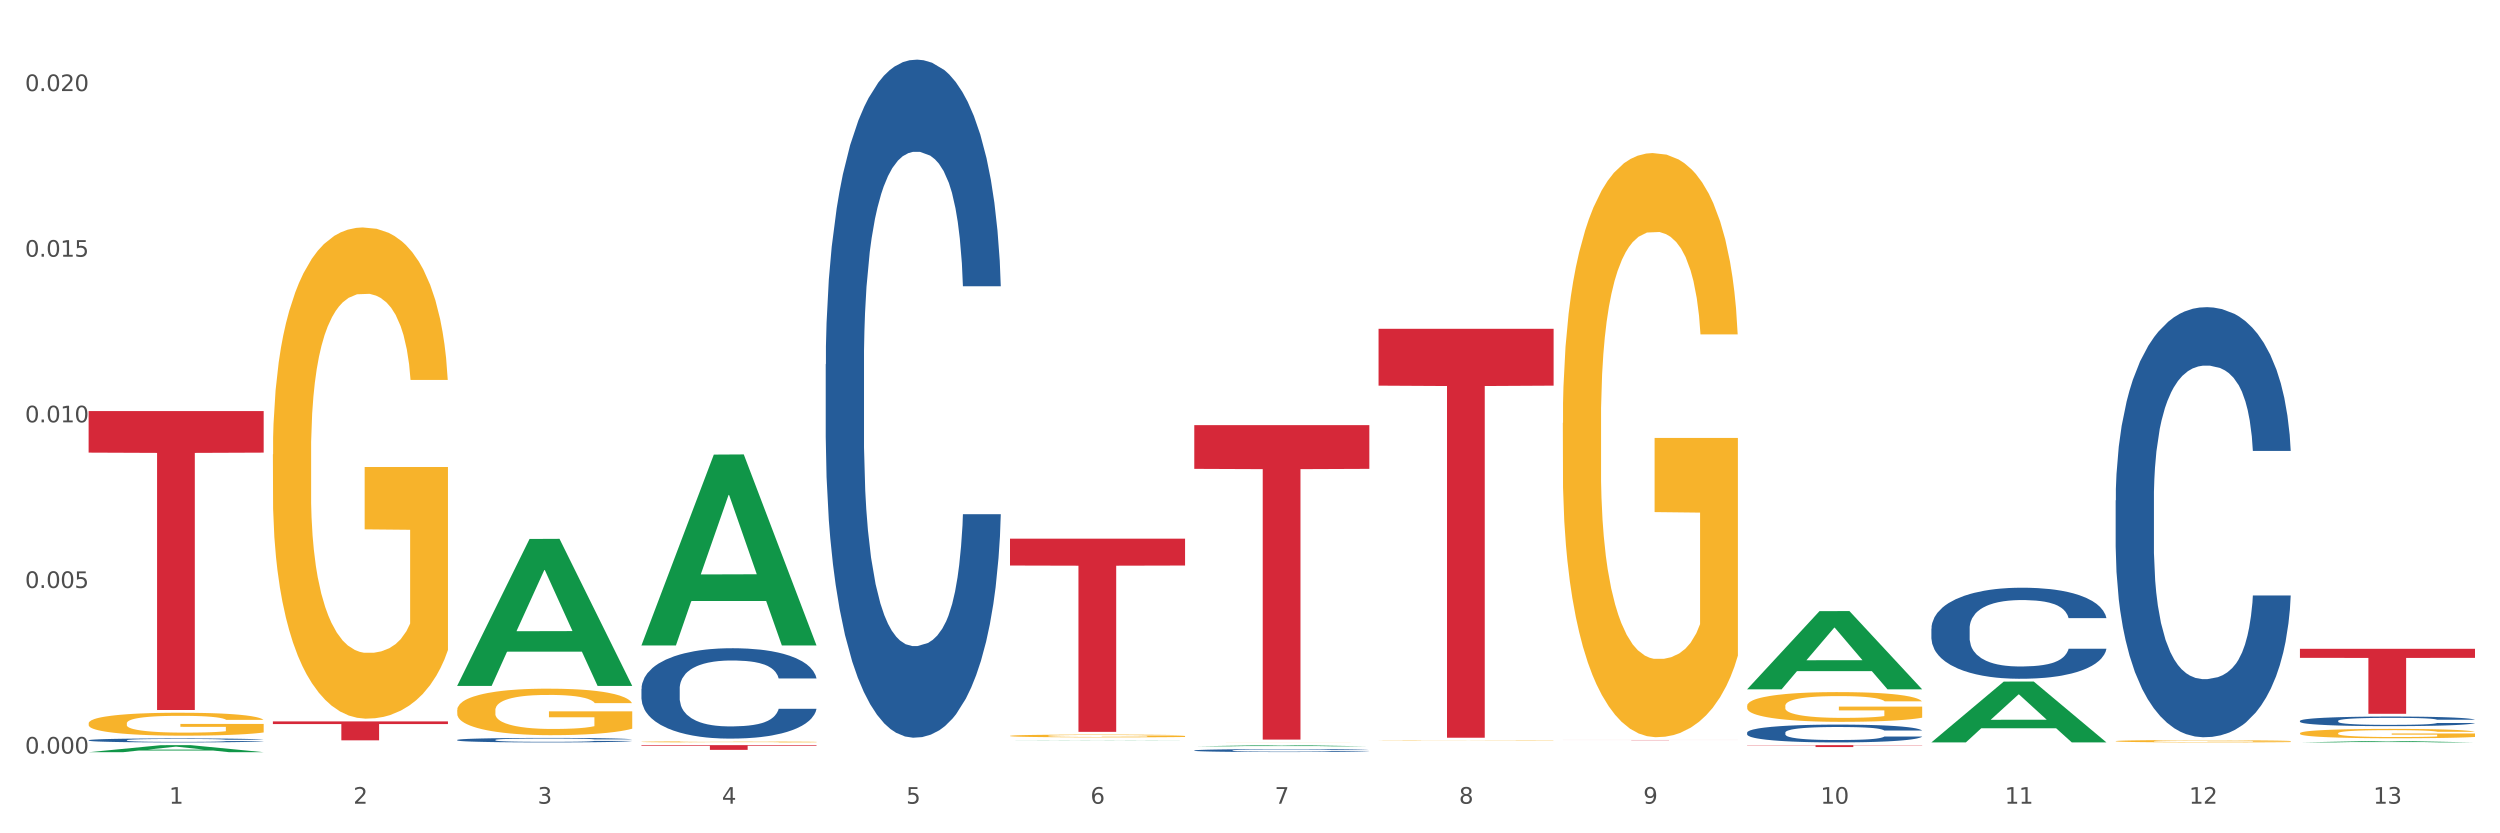 <?xml version="1.0" encoding="utf-8" standalone="no"?>
<!DOCTYPE svg PUBLIC "-//W3C//DTD SVG 1.1//EN"
  "http://www.w3.org/Graphics/SVG/1.1/DTD/svg11.dtd">
<svg xmlns:xlink="http://www.w3.org/1999/xlink" width="1080pt" height="360pt" viewBox="0 0 1080 360" xmlns="http://www.w3.org/2000/svg" version="1.1">
 <rect x="0" y="0" width="1080" height="360" fill="#333333" stroke="none"/>
 <defs>
  <style type="text/css">*{stroke-linejoin: round; stroke-linecap: butt}</style>
 </defs>
 <g id="figure_1">
  <g id="patch_1">
   <path d="M 0 360 
L 1080 360 
L 1080 0 
L 0 0 
z
" style="fill: #ffffff; stroke: #ffffff; stroke-linejoin: miter"/>
  </g>
  <g id="axes_1">
   <g id="matplotlib.axis_1">
    <g id="xtick_1">
     <g id="text_1">
      <!-- 1 -->
      <g style="fill: #4d4d4d" transform="translate(73.043 347.204) scale(0.096 -0.096)">
       <defs>
        <path id="DejaVuSans-31" d="M 794 531 
L 1825 531 
L 1825 4091 
L 703 3866 
L 703 4441 
L 1819 4666 
L 2450 4666 
L 2450 531 
L 3481 531 
L 3481 0 
L 794 0 
L 794 531 
z
" transform="scale(0.016)"/>
       </defs>
       <use xlink:href="#DejaVuSans-31"/>
      </g>
     </g>
    </g>
    <g id="xtick_2">
     <g id="text_2">
      <!-- 2 -->
      <g style="fill: #4d4d4d" transform="translate(152.65 347.204) scale(0.096 -0.096)">
       <defs>
        <path id="DejaVuSans-32" d="M 1228 531 
L 3431 531 
L 3431 0 
L 469 0 
L 469 531 
Q 828 903 1448 1529 
Q 2069 2156 2228 2338 
Q 2531 2678 2651 2914 
Q 2772 3150 2772 3378 
Q 2772 3750 2511 3984 
Q 2250 4219 1831 4219 
Q 1534 4219 1204 4116 
Q 875 4013 500 3803 
L 500 4441 
Q 881 4594 1212 4672 
Q 1544 4750 1819 4750 
Q 2544 4750 2975 4387 
Q 3406 4025 3406 3419 
Q 3406 3131 3298 2873 
Q 3191 2616 2906 2266 
Q 2828 2175 2409 1742 
Q 1991 1309 1228 531 
z
" transform="scale(0.016)"/>
       </defs>
       <use xlink:href="#DejaVuSans-32"/>
      </g>
     </g>
    </g>
    <g id="xtick_3">
     <g id="text_3">
      <!-- 3 -->
      <g style="fill: #4d4d4d" transform="translate(232.258 347.204) scale(0.096 -0.096)">
       <defs>
        <path id="DejaVuSans-33" d="M 2597 2516 
Q 3050 2419 3304 2112 
Q 3559 1806 3559 1356 
Q 3559 666 3084 287 
Q 2609 -91 1734 -91 
Q 1441 -91 1130 -33 
Q 819 25 488 141 
L 488 750 
Q 750 597 1062 519 
Q 1375 441 1716 441 
Q 2309 441 2620 675 
Q 2931 909 2931 1356 
Q 2931 1769 2642 2001 
Q 2353 2234 1838 2234 
L 1294 2234 
L 1294 2753 
L 1863 2753 
Q 2328 2753 2575 2939 
Q 2822 3125 2822 3475 
Q 2822 3834 2567 4026 
Q 2313 4219 1838 4219 
Q 1578 4219 1281 4162 
Q 984 4106 628 3988 
L 628 4550 
Q 988 4650 1302 4700 
Q 1616 4750 1894 4750 
Q 2613 4750 3031 4423 
Q 3450 4097 3450 3541 
Q 3450 3153 3228 2886 
Q 3006 2619 2597 2516 
z
" transform="scale(0.016)"/>
       </defs>
       <use xlink:href="#DejaVuSans-33"/>
      </g>
     </g>
    </g>
    <g id="xtick_4">
     <g id="text_4">
      <!-- 4 -->
      <g style="fill: #4d4d4d" transform="translate(311.865 347.204) scale(0.096 -0.096)">
       <defs>
        <path id="DejaVuSans-34" d="M 2419 4116 
L 825 1625 
L 2419 1625 
L 2419 4116 
z
M 2253 4666 
L 3047 4666 
L 3047 1625 
L 3713 1625 
L 3713 1100 
L 3047 1100 
L 3047 0 
L 2419 0 
L 2419 1100 
L 313 1100 
L 313 1709 
L 2253 4666 
z
" transform="scale(0.016)"/>
       </defs>
       <use xlink:href="#DejaVuSans-34"/>
      </g>
     </g>
    </g>
    <g id="xtick_5">
     <g id="text_5">
      <!-- 5 -->
      <g style="fill: #4d4d4d" transform="translate(391.473 347.204) scale(0.096 -0.096)">
       <defs>
        <path id="DejaVuSans-35" d="M 691 4666 
L 3169 4666 
L 3169 4134 
L 1269 4134 
L 1269 2991 
Q 1406 3038 1543 3061 
Q 1681 3084 1819 3084 
Q 2600 3084 3056 2656 
Q 3513 2228 3513 1497 
Q 3513 744 3044 326 
Q 2575 -91 1722 -91 
Q 1428 -91 1123 -41 
Q 819 9 494 109 
L 494 744 
Q 775 591 1075 516 
Q 1375 441 1709 441 
Q 2250 441 2565 725 
Q 2881 1009 2881 1497 
Q 2881 1984 2565 2268 
Q 2250 2553 1709 2553 
Q 1456 2553 1204 2497 
Q 953 2441 691 2322 
L 691 4666 
z
" transform="scale(0.016)"/>
       </defs>
       <use xlink:href="#DejaVuSans-35"/>
      </g>
     </g>
    </g>
    <g id="xtick_6">
     <g id="text_6">
      <!-- 6 -->
      <g style="fill: #4d4d4d" transform="translate(471.08 347.204) scale(0.096 -0.096)">
       <defs>
        <path id="DejaVuSans-36" d="M 2113 2584 
Q 1688 2584 1439 2293 
Q 1191 2003 1191 1497 
Q 1191 994 1439 701 
Q 1688 409 2113 409 
Q 2538 409 2786 701 
Q 3034 994 3034 1497 
Q 3034 2003 2786 2293 
Q 2538 2584 2113 2584 
z
M 3366 4563 
L 3366 3988 
Q 3128 4100 2886 4159 
Q 2644 4219 2406 4219 
Q 1781 4219 1451 3797 
Q 1122 3375 1075 2522 
Q 1259 2794 1537 2939 
Q 1816 3084 2150 3084 
Q 2853 3084 3261 2657 
Q 3669 2231 3669 1497 
Q 3669 778 3244 343 
Q 2819 -91 2113 -91 
Q 1303 -91 875 529 
Q 447 1150 447 2328 
Q 447 3434 972 4092 
Q 1497 4750 2381 4750 
Q 2619 4750 2861 4703 
Q 3103 4656 3366 4563 
z
" transform="scale(0.016)"/>
       </defs>
       <use xlink:href="#DejaVuSans-36"/>
      </g>
     </g>
    </g>
    <g id="xtick_7">
     <g id="text_7">
      <!-- 7 -->
      <g style="fill: #4d4d4d" transform="translate(550.688 347.204) scale(0.096 -0.096)">
       <defs>
        <path id="DejaVuSans-37" d="M 525 4666 
L 3525 4666 
L 3525 4397 
L 1831 0 
L 1172 0 
L 2766 4134 
L 525 4134 
L 525 4666 
z
" transform="scale(0.016)"/>
       </defs>
       <use xlink:href="#DejaVuSans-37"/>
      </g>
     </g>
    </g>
    <g id="xtick_8">
     <g id="text_8">
      <!-- 8 -->
      <g style="fill: #4d4d4d" transform="translate(630.295 347.204) scale(0.096 -0.096)">
       <defs>
        <path id="DejaVuSans-38" d="M 2034 2216 
Q 1584 2216 1326 1975 
Q 1069 1734 1069 1313 
Q 1069 891 1326 650 
Q 1584 409 2034 409 
Q 2484 409 2743 651 
Q 3003 894 3003 1313 
Q 3003 1734 2745 1975 
Q 2488 2216 2034 2216 
z
M 1403 2484 
Q 997 2584 770 2862 
Q 544 3141 544 3541 
Q 544 4100 942 4425 
Q 1341 4750 2034 4750 
Q 2731 4750 3128 4425 
Q 3525 4100 3525 3541 
Q 3525 3141 3298 2862 
Q 3072 2584 2669 2484 
Q 3125 2378 3379 2068 
Q 3634 1759 3634 1313 
Q 3634 634 3220 271 
Q 2806 -91 2034 -91 
Q 1263 -91 848 271 
Q 434 634 434 1313 
Q 434 1759 690 2068 
Q 947 2378 1403 2484 
z
M 1172 3481 
Q 1172 3119 1398 2916 
Q 1625 2713 2034 2713 
Q 2441 2713 2670 2916 
Q 2900 3119 2900 3481 
Q 2900 3844 2670 4047 
Q 2441 4250 2034 4250 
Q 1625 4250 1398 4047 
Q 1172 3844 1172 3481 
z
" transform="scale(0.016)"/>
       </defs>
       <use xlink:href="#DejaVuSans-38"/>
      </g>
     </g>
    </g>
    <g id="xtick_9">
     <g id="text_9">
      <!-- 9 -->
      <g style="fill: #4d4d4d" transform="translate(709.902 347.204) scale(0.096 -0.096)">
       <defs>
        <path id="DejaVuSans-39" d="M 703 97 
L 703 672 
Q 941 559 1184 500 
Q 1428 441 1663 441 
Q 2288 441 2617 861 
Q 2947 1281 2994 2138 
Q 2813 1869 2534 1725 
Q 2256 1581 1919 1581 
Q 1219 1581 811 2004 
Q 403 2428 403 3163 
Q 403 3881 828 4315 
Q 1253 4750 1959 4750 
Q 2769 4750 3195 4129 
Q 3622 3509 3622 2328 
Q 3622 1225 3098 567 
Q 2575 -91 1691 -91 
Q 1453 -91 1209 -44 
Q 966 3 703 97 
z
M 1959 2075 
Q 2384 2075 2632 2365 
Q 2881 2656 2881 3163 
Q 2881 3666 2632 3958 
Q 2384 4250 1959 4250 
Q 1534 4250 1286 3958 
Q 1038 3666 1038 3163 
Q 1038 2656 1286 2365 
Q 1534 2075 1959 2075 
z
" transform="scale(0.016)"/>
       </defs>
       <use xlink:href="#DejaVuSans-39"/>
      </g>
     </g>
    </g>
    <g id="xtick_10">
     <g id="text_10">
      <!-- 10 -->
      <g style="fill: #4d4d4d" transform="translate(786.456 347.204) scale(0.096 -0.096)">
       <defs>
        <path id="DejaVuSans-30" d="M 2034 4250 
Q 1547 4250 1301 3770 
Q 1056 3291 1056 2328 
Q 1056 1369 1301 889 
Q 1547 409 2034 409 
Q 2525 409 2770 889 
Q 3016 1369 3016 2328 
Q 3016 3291 2770 3770 
Q 2525 4250 2034 4250 
z
M 2034 4750 
Q 2819 4750 3233 4129 
Q 3647 3509 3647 2328 
Q 3647 1150 3233 529 
Q 2819 -91 2034 -91 
Q 1250 -91 836 529 
Q 422 1150 422 2328 
Q 422 3509 836 4129 
Q 1250 4750 2034 4750 
z
" transform="scale(0.016)"/>
       </defs>
       <use xlink:href="#DejaVuSans-31"/>
       <use xlink:href="#DejaVuSans-30" transform="translate(63.623 0)"/>
      </g>
     </g>
    </g>
    <g id="xtick_11">
     <g id="text_11">
      <!-- 11 -->
      <g style="fill: #4d4d4d" transform="translate(866.063 347.204) scale(0.096 -0.096)">
       <use xlink:href="#DejaVuSans-31"/>
       <use xlink:href="#DejaVuSans-31" transform="translate(63.623 0)"/>
      </g>
     </g>
    </g>
    <g id="xtick_12">
     <g id="text_12">
      <!-- 12 -->
      <g style="fill: #4d4d4d" transform="translate(945.671 347.204) scale(0.096 -0.096)">
       <use xlink:href="#DejaVuSans-31"/>
       <use xlink:href="#DejaVuSans-32" transform="translate(63.623 0)"/>
      </g>
     </g>
    </g>
    <g id="xtick_13">
     <g id="text_13">
      <!-- 13 -->
      <g style="fill: #4d4d4d" transform="translate(1025.278 347.204) scale(0.096 -0.096)">
       <use xlink:href="#DejaVuSans-31"/>
       <use xlink:href="#DejaVuSans-33" transform="translate(63.623 0)"/>
      </g>
     </g>
    </g>
    <g id="xtick_14"/>
    <g id="xtick_15"/>
    <g id="xtick_16"/>
    <g id="xtick_17"/>
    <g id="xtick_18"/>
    <g id="xtick_19"/>
    <g id="xtick_20"/>
    <g id="xtick_21"/>
    <g id="xtick_22"/>
    <g id="xtick_23"/>
    <g id="xtick_24"/>
    <g id="xtick_25"/>
   </g>
   <g id="matplotlib.axis_2">
    <g id="ytick_1">
     <g id="text_14">
      <!-- 0.000 -->
      <g style="fill: #4d4d4d" transform="translate(10.8 325.557) scale(0.096 -0.096)">
       <defs>
        <path id="DejaVuSans-2e" d="M 684 794 
L 1344 794 
L 1344 0 
L 684 0 
L 684 794 
z
" transform="scale(0.016)"/>
       </defs>
       <use xlink:href="#DejaVuSans-30"/>
       <use xlink:href="#DejaVuSans-2e" transform="translate(63.623 0)"/>
       <use xlink:href="#DejaVuSans-30" transform="translate(95.41 0)"/>
       <use xlink:href="#DejaVuSans-30" transform="translate(159.033 0)"/>
       <use xlink:href="#DejaVuSans-30" transform="translate(222.656 0)"/>
      </g>
     </g>
    </g>
    <g id="ytick_2">
     <g id="text_15">
      <!-- 0.005 -->
      <g style="fill: #4d4d4d" transform="translate(10.8 254.005) scale(0.096 -0.096)">
       <use xlink:href="#DejaVuSans-30"/>
       <use xlink:href="#DejaVuSans-2e" transform="translate(63.623 0)"/>
       <use xlink:href="#DejaVuSans-30" transform="translate(95.41 0)"/>
       <use xlink:href="#DejaVuSans-30" transform="translate(159.033 0)"/>
       <use xlink:href="#DejaVuSans-35" transform="translate(222.656 0)"/>
      </g>
     </g>
    </g>
    <g id="ytick_3">
     <g id="text_16">
      <!-- 0.010 -->
      <g style="fill: #4d4d4d" transform="translate(10.8 182.453) scale(0.096 -0.096)">
       <use xlink:href="#DejaVuSans-30"/>
       <use xlink:href="#DejaVuSans-2e" transform="translate(63.623 0)"/>
       <use xlink:href="#DejaVuSans-30" transform="translate(95.41 0)"/>
       <use xlink:href="#DejaVuSans-31" transform="translate(159.033 0)"/>
       <use xlink:href="#DejaVuSans-30" transform="translate(222.656 0)"/>
      </g>
     </g>
    </g>
    <g id="ytick_4">
     <g id="text_17">
      <!-- 0.015 -->
      <g style="fill: #4d4d4d" transform="translate(10.8 110.901) scale(0.096 -0.096)">
       <use xlink:href="#DejaVuSans-30"/>
       <use xlink:href="#DejaVuSans-2e" transform="translate(63.623 0)"/>
       <use xlink:href="#DejaVuSans-30" transform="translate(95.41 0)"/>
       <use xlink:href="#DejaVuSans-31" transform="translate(159.033 0)"/>
       <use xlink:href="#DejaVuSans-35" transform="translate(222.656 0)"/>
      </g>
     </g>
    </g>
    <g id="ytick_5">
     <g id="text_18">
      <!-- 0.020 -->
      <g style="fill: #4d4d4d" transform="translate(10.8 39.349) scale(0.096 -0.096)">
       <use xlink:href="#DejaVuSans-30"/>
       <use xlink:href="#DejaVuSans-2e" transform="translate(63.623 0)"/>
       <use xlink:href="#DejaVuSans-30" transform="translate(95.41 0)"/>
       <use xlink:href="#DejaVuSans-32" transform="translate(159.033 0)"/>
       <use xlink:href="#DejaVuSans-30" transform="translate(222.656 0)"/>
      </g>
     </g>
    </g>
    <g id="ytick_6"/>
    <g id="ytick_7"/>
    <g id="ytick_8"/>
    <g id="ytick_9"/>
   </g>
   <g id="PolyCollection_1">
    <path d="M 38.283 324.944 
L 38.361 324.941 
L 69.547 321.913 
L 82.49 321.91 
L 113.91 324.95 
L 98.941 324.95 
L 92.158 324.242 
L 59.958 324.242 
L 59.724 324.253 
L 53.175 324.95 
L 38.283 324.95 
L 38.283 324.944 
L 64.012 323.819 
L 88.103 323.816 
L 76.175 322.558 
L 76.019 322.552 
L 75.863 322.561 
L 63.934 323.816 
L 64.012 323.819 
L 38.283 324.944 
z
" clip-path="url(#p4a98e0a2ff)" style="fill: #109648"/>
    <path d="M 754.75 321.91 
L 830.378 321.91 
L 830.378 322.023 
L 800.628 322.024 
L 800.628 322.725 
L 784.32 322.725 
L 784.32 322.024 
L 754.75 322.023 
L 754.75 321.911 
L 754.75 321.91 
z
" clip-path="url(#p4a98e0a2ff)" style="fill: #d62839"/>
    <path d="M 675.143 319.67 
L 750.77 319.67 
L 750.77 319.685 
L 721.021 319.685 
L 721.021 319.775 
L 704.713 319.775 
L 704.713 319.685 
L 675.143 319.685 
L 675.143 319.67 
L 675.143 319.67 
z
" clip-path="url(#p4a98e0a2ff)" style="fill: #d62839"/>
    <path d="M 595.535 142.053 
L 671.163 142.053 
L 671.163 166.6 
L 641.413 166.766 
L 641.413 318.693 
L 625.105 318.693 
L 625.105 166.766 
L 595.535 166.6 
L 595.535 142.219 
L 595.535 142.053 
z
" clip-path="url(#p4a98e0a2ff)" style="fill: #d62839"/>
    <path d="M 515.928 183.669 
L 591.555 183.669 
L 591.555 202.547 
L 561.806 202.674 
L 561.806 319.515 
L 545.498 319.515 
L 545.498 202.674 
L 515.928 202.547 
L 515.928 183.796 
L 515.928 183.669 
z
" clip-path="url(#p4a98e0a2ff)" style="fill: #d62839"/>
    <path d="M 436.32 232.711 
L 511.948 232.711 
L 511.948 244.307 
L 482.199 244.386 
L 482.199 316.16 
L 465.89 316.16 
L 465.89 244.386 
L 436.32 244.307 
L 436.32 232.789 
L 436.32 232.711 
z
" clip-path="url(#p4a98e0a2ff)" style="fill: #d62839"/>
    <path d="M 277.105 321.91 
L 352.733 321.91 
L 352.733 322.193 
L 322.984 322.195 
L 322.984 323.948 
L 306.675 323.948 
L 306.675 322.195 
L 277.105 322.193 
L 277.105 321.912 
L 277.105 321.91 
z
" clip-path="url(#p4a98e0a2ff)" style="fill: #d62839"/>
    <path d="M 117.89 311.651 
L 193.518 311.651 
L 193.518 312.787 
L 163.769 312.794 
L 163.769 319.826 
L 147.46 319.826 
L 147.46 312.794 
L 117.89 312.787 
L 117.89 311.658 
L 117.89 311.651 
z
" clip-path="url(#p4a98e0a2ff)" style="fill: #d62839"/>
    <path d="M 38.283 177.589 
L 113.91 177.589 
L 113.91 195.533 
L 84.161 195.655 
L 84.161 306.719 
L 67.853 306.719 
L 67.853 195.655 
L 38.283 195.533 
L 38.283 177.71 
L 38.283 177.589 
z
" clip-path="url(#p4a98e0a2ff)" style="fill: #d62839"/>
    <path d="M 993.573 311.413 
L 993.662 311.409 
L 993.662 311.303 
L 993.93 311.159 
L 994.914 310.893 
L 996.165 310.692 
L 998.311 310.457 
L 999.473 310.359 
L 1000.993 310.249 
L 1004.121 310.071 
L 1007.697 309.919 
L 1010.2 309.836 
L 1012.077 309.782 
L 1016.279 309.688 
L 1018.693 309.646 
L 1021.196 309.612 
L 1023.341 309.589 
L 1026.917 309.563 
L 1029.777 309.551 
L 1033.085 309.547 
L 1035.856 309.551 
L 1039.521 309.566 
L 1044.885 309.612 
L 1046.941 309.638 
L 1049.712 309.684 
L 1052.573 309.745 
L 1054.897 309.805 
L 1057.579 309.892 
L 1060.35 310.006 
L 1063.032 310.15 
L 1064.909 310.283 
L 1066.429 310.423 
L 1067.77 310.594 
L 1068.753 310.78 
L 1069.2 310.935 
L 1052.841 310.935 
L 1052.394 310.795 
L 1051.5 310.643 
L 1050.606 310.541 
L 1049.623 310.457 
L 1048.103 310.363 
L 1046.762 310.302 
L 1044.527 310.23 
L 1042.471 310.184 
L 1040.773 310.158 
L 1038.717 310.135 
L 1034.336 310.112 
L 1031.208 310.112 
L 1029.241 310.12 
L 1026.827 310.139 
L 1024.771 310.165 
L 1022.358 310.211 
L 1020.48 310.26 
L 1018.603 310.325 
L 1017.53 310.37 
L 1015.921 310.454 
L 1014.849 310.522 
L 1013.418 310.639 
L 1012.614 310.723 
L 1011.183 310.939 
L 1010.558 311.098 
L 1010.29 311.208 
L 1010.111 311.329 
L 1010.111 311.921 
L 1010.647 312.186 
L 1011.094 312.3 
L 1011.809 312.429 
L 1013.15 312.596 
L 1015.117 312.759 
L 1017.173 312.876 
L 1018.871 312.948 
L 1020.48 313.001 
L 1022.089 313.043 
L 1024.056 313.081 
L 1025.665 313.104 
L 1028.079 313.127 
L 1030.939 313.138 
L 1033.174 313.138 
L 1037.733 313.119 
L 1039.789 313.1 
L 1041.756 313.074 
L 1043.902 313.032 
L 1045.6 312.986 
L 1046.583 312.952 
L 1048.192 312.88 
L 1049.444 312.804 
L 1050.517 312.717 
L 1051.232 312.641 
L 1052.036 312.528 
L 1052.662 312.399 
L 1052.841 312.33 
L 1069.2 312.33 
L 1068.842 312.467 
L 1068.217 312.6 
L 1066.965 312.778 
L 1065.982 312.88 
L 1064.462 313.005 
L 1062.853 313.111 
L 1060.618 313.229 
L 1058.562 313.316 
L 1056.417 313.392 
L 1054.092 313.46 
L 1049.891 313.555 
L 1048.371 313.582 
L 1045.153 313.627 
L 1042.65 313.654 
L 1038.985 313.68 
L 1035.23 313.695 
L 1031.297 313.699 
L 1027.811 313.692 
L 1023.967 313.669 
L 1021.553 313.646 
L 1018.871 313.612 
L 1015.743 313.559 
L 1012.793 313.494 
L 1010.021 313.419 
L 1007.429 313.331 
L 1005.015 313.233 
L 1001.887 313.07 
L 999.562 312.91 
L 997.864 312.763 
L 996.702 312.637 
L 995.54 312.478 
L 994.914 312.368 
L 993.93 312.103 
L 993.573 311.856 
L 993.573 311.413 
z
" clip-path="url(#p4a98e0a2ff)" style="fill: #255c99"/>
    <path d="M 913.965 216.177 
L 914.055 216.007 
L 914.055 211.256 
L 914.323 204.807 
L 915.306 192.929 
L 916.558 183.936 
L 918.703 173.415 
L 919.865 169.003 
L 921.385 164.082 
L 924.514 156.107 
L 928.09 149.32 
L 930.593 145.586 
L 932.47 143.211 
L 936.671 138.969 
L 939.085 137.102 
L 941.588 135.575 
L 943.734 134.557 
L 947.309 133.369 
L 950.17 132.86 
L 953.477 132.69 
L 956.249 132.86 
L 959.914 133.539 
L 965.277 135.575 
L 967.333 136.763 
L 970.105 138.799 
L 972.965 141.514 
L 975.29 144.229 
L 977.971 148.132 
L 980.743 153.222 
L 983.424 159.67 
L 985.302 165.61 
L 986.821 171.888 
L 988.162 179.524 
L 989.146 187.839 
L 989.593 194.796 
L 973.233 194.796 
L 972.786 188.517 
L 971.893 181.73 
L 970.999 177.148 
L 970.015 173.415 
L 968.496 169.173 
L 967.155 166.458 
L 964.92 163.234 
L 962.864 161.198 
L 961.165 160.01 
L 959.109 158.992 
L 954.729 157.974 
L 951.6 157.974 
L 949.634 158.313 
L 947.22 159.161 
L 945.164 160.349 
L 942.75 162.385 
L 940.873 164.591 
L 938.996 167.476 
L 937.923 169.512 
L 936.314 173.246 
L 935.241 176.3 
L 933.811 181.56 
L 933.006 185.293 
L 931.576 194.966 
L 930.95 202.092 
L 930.682 207.013 
L 930.503 212.443 
L 930.503 238.915 
L 931.04 250.793 
L 931.487 255.883 
L 932.202 261.653 
L 933.543 269.119 
L 935.509 276.416 
L 937.565 281.676 
L 939.264 284.9 
L 940.873 287.276 
L 942.482 289.142 
L 944.449 290.839 
L 946.058 291.857 
L 948.471 292.875 
L 951.332 293.384 
L 953.567 293.384 
L 958.126 292.536 
L 960.182 291.688 
L 962.149 290.5 
L 964.294 288.633 
L 965.993 286.597 
L 966.976 285.07 
L 968.585 281.846 
L 969.836 278.452 
L 970.909 274.549 
L 971.624 271.155 
L 972.429 266.065 
L 973.055 260.295 
L 973.233 257.241 
L 989.593 257.241 
L 989.235 263.35 
L 988.609 269.289 
L 987.358 277.264 
L 986.374 281.846 
L 984.855 287.445 
L 983.246 292.197 
L 981.011 297.457 
L 978.955 301.36 
L 976.809 304.753 
L 974.485 307.808 
L 970.283 312.05 
L 968.764 313.238 
L 965.546 315.274 
L 963.043 316.462 
L 959.377 317.65 
L 955.623 318.329 
L 951.69 318.498 
L 948.203 318.159 
L 944.359 317.141 
L 941.946 316.123 
L 939.264 314.595 
L 936.135 312.22 
L 933.185 309.335 
L 930.414 305.941 
L 927.821 302.038 
L 925.408 297.627 
L 922.279 290.33 
L 919.955 283.203 
L 918.256 276.585 
L 917.094 270.986 
L 915.932 263.859 
L 915.306 258.938 
L 914.323 247.06 
L 913.965 236.03 
L 913.965 216.177 
z
" clip-path="url(#p4a98e0a2ff)" style="fill: #255c99"/>
    <path d="M 834.358 271.566 
L 834.447 271.53 
L 834.447 270.524 
L 834.715 269.159 
L 835.699 266.644 
L 836.95 264.739 
L 839.096 262.512 
L 840.258 261.577 
L 841.778 260.535 
L 844.906 258.847 
L 848.482 257.409 
L 850.985 256.619 
L 852.862 256.116 
L 857.064 255.218 
L 859.478 254.823 
L 861.981 254.499 
L 864.126 254.284 
L 867.702 254.032 
L 870.562 253.924 
L 873.87 253.888 
L 876.641 253.924 
L 880.306 254.068 
L 885.67 254.499 
L 887.726 254.751 
L 890.497 255.182 
L 893.358 255.757 
L 895.682 256.332 
L 898.364 257.158 
L 901.135 258.236 
L 903.817 259.601 
L 905.694 260.859 
L 907.214 262.188 
L 908.555 263.805 
L 909.538 265.566 
L 909.985 267.039 
L 893.626 267.039 
L 893.179 265.709 
L 892.285 264.272 
L 891.391 263.302 
L 890.408 262.512 
L 888.888 261.613 
L 887.547 261.038 
L 885.312 260.356 
L 883.256 259.925 
L 881.558 259.673 
L 879.502 259.457 
L 875.121 259.242 
L 871.993 259.242 
L 870.026 259.314 
L 867.612 259.493 
L 865.556 259.745 
L 863.143 260.176 
L 861.265 260.643 
L 859.388 261.254 
L 858.315 261.685 
L 856.706 262.476 
L 855.634 263.122 
L 854.203 264.236 
L 853.399 265.027 
L 851.968 267.075 
L 851.343 268.584 
L 851.075 269.626 
L 850.896 270.775 
L 850.896 276.381 
L 851.432 278.896 
L 851.879 279.974 
L 852.594 281.195 
L 853.935 282.776 
L 855.902 284.321 
L 857.958 285.435 
L 859.656 286.118 
L 861.265 286.621 
L 862.875 287.016 
L 864.841 287.375 
L 866.45 287.591 
L 868.864 287.806 
L 871.724 287.914 
L 873.959 287.914 
L 878.518 287.735 
L 880.574 287.555 
L 882.541 287.303 
L 884.687 286.908 
L 886.385 286.477 
L 887.368 286.154 
L 888.977 285.471 
L 890.229 284.752 
L 891.302 283.926 
L 892.017 283.207 
L 892.821 282.129 
L 893.447 280.908 
L 893.626 280.261 
L 909.985 280.261 
L 909.627 281.555 
L 909.002 282.812 
L 907.75 284.501 
L 906.767 285.471 
L 905.247 286.657 
L 903.638 287.663 
L 901.403 288.777 
L 899.347 289.603 
L 897.202 290.322 
L 894.877 290.968 
L 890.676 291.867 
L 889.156 292.118 
L 885.938 292.549 
L 883.435 292.801 
L 879.77 293.052 
L 876.015 293.196 
L 872.082 293.232 
L 868.596 293.16 
L 864.752 292.944 
L 862.338 292.729 
L 859.656 292.405 
L 856.528 291.902 
L 853.578 291.292 
L 850.806 290.573 
L 848.214 289.747 
L 845.8 288.812 
L 842.672 287.267 
L 840.347 285.758 
L 838.649 284.357 
L 837.487 283.171 
L 836.325 281.662 
L 835.699 280.62 
L 834.715 278.105 
L 834.358 275.77 
L 834.358 271.566 
z
" clip-path="url(#p4a98e0a2ff)" style="fill: #255c99"/>
    <path d="M 754.75 316.484 
L 754.84 316.477 
L 754.84 316.28 
L 755.108 316.012 
L 756.091 315.52 
L 757.343 315.147 
L 759.488 314.711 
L 760.65 314.528 
L 762.17 314.324 
L 765.299 313.993 
L 768.875 313.712 
L 771.378 313.557 
L 773.255 313.459 
L 777.456 313.283 
L 779.87 313.206 
L 782.373 313.142 
L 784.519 313.1 
L 788.094 313.051 
L 790.955 313.03 
L 794.262 313.023 
L 797.034 313.03 
L 800.699 313.058 
L 806.062 313.142 
L 808.118 313.192 
L 810.89 313.276 
L 813.75 313.389 
L 816.075 313.501 
L 818.756 313.663 
L 821.528 313.874 
L 824.209 314.141 
L 826.087 314.387 
L 827.606 314.648 
L 828.947 314.964 
L 829.931 315.309 
L 830.378 315.597 
L 814.018 315.597 
L 813.572 315.337 
L 812.678 315.056 
L 811.784 314.866 
L 810.8 314.711 
L 809.281 314.535 
L 807.94 314.423 
L 805.705 314.289 
L 803.649 314.205 
L 801.95 314.155 
L 799.894 314.113 
L 795.514 314.071 
L 792.385 314.071 
L 790.419 314.085 
L 788.005 314.12 
L 785.949 314.169 
L 783.535 314.254 
L 781.658 314.345 
L 779.781 314.465 
L 778.708 314.549 
L 777.099 314.704 
L 776.026 314.831 
L 774.596 315.049 
L 773.791 315.203 
L 772.361 315.604 
L 771.735 315.9 
L 771.467 316.104 
L 771.288 316.329 
L 771.288 317.426 
L 771.825 317.919 
L 772.272 318.13 
L 772.987 318.369 
L 774.328 318.678 
L 776.294 318.981 
L 778.35 319.199 
L 780.049 319.332 
L 781.658 319.431 
L 783.267 319.508 
L 785.234 319.579 
L 786.843 319.621 
L 789.256 319.663 
L 792.117 319.684 
L 794.352 319.684 
L 798.911 319.649 
L 800.967 319.614 
L 802.934 319.565 
L 805.079 319.487 
L 806.778 319.403 
L 807.761 319.339 
L 809.37 319.206 
L 810.622 319.065 
L 811.694 318.903 
L 812.409 318.763 
L 813.214 318.552 
L 813.84 318.312 
L 814.018 318.186 
L 830.378 318.186 
L 830.02 318.439 
L 829.394 318.685 
L 828.143 319.016 
L 827.159 319.206 
L 825.64 319.438 
L 824.031 319.635 
L 821.796 319.853 
L 819.74 320.015 
L 817.594 320.155 
L 815.27 320.282 
L 811.068 320.458 
L 809.549 320.507 
L 806.331 320.592 
L 803.828 320.641 
L 800.162 320.69 
L 796.408 320.718 
L 792.475 320.725 
L 788.988 320.711 
L 785.144 320.669 
L 782.731 320.627 
L 780.049 320.563 
L 776.92 320.465 
L 773.97 320.345 
L 771.199 320.205 
L 768.606 320.043 
L 766.193 319.86 
L 763.064 319.558 
L 760.74 319.262 
L 759.041 318.988 
L 757.879 318.756 
L 756.717 318.46 
L 756.091 318.256 
L 755.108 317.764 
L 754.75 317.307 
L 754.75 316.484 
z
" clip-path="url(#p4a98e0a2ff)" style="fill: #255c99"/>
    <path d="M 993.573 280.295 
L 1069.2 280.295 
L 1069.2 284.196 
L 1039.451 284.222 
L 1039.451 308.363 
L 1023.143 308.363 
L 1023.143 284.222 
L 993.573 284.196 
L 993.573 280.322 
L 993.573 280.295 
z
" clip-path="url(#p4a98e0a2ff)" style="fill: #d62839"/>
    <path d="M 515.928 324.185 
L 516.017 324.184 
L 516.017 324.151 
L 516.286 324.107 
L 517.269 324.026 
L 518.52 323.964 
L 520.666 323.892 
L 521.828 323.862 
L 523.348 323.828 
L 526.476 323.774 
L 530.052 323.727 
L 532.555 323.702 
L 534.432 323.685 
L 538.634 323.656 
L 541.048 323.643 
L 543.551 323.633 
L 545.696 323.626 
L 549.272 323.618 
L 552.132 323.614 
L 555.44 323.613 
L 558.211 323.614 
L 561.876 323.619 
L 567.24 323.633 
L 569.296 323.641 
L 572.067 323.655 
L 574.928 323.674 
L 577.252 323.692 
L 579.934 323.719 
L 582.705 323.754 
L 585.387 323.798 
L 587.264 323.839 
L 588.784 323.882 
L 590.125 323.934 
L 591.108 323.991 
L 591.555 324.038 
L 575.196 324.038 
L 574.749 323.995 
L 573.855 323.949 
L 572.961 323.918 
L 571.978 323.892 
L 570.458 323.863 
L 569.117 323.844 
L 566.882 323.822 
L 564.826 323.808 
L 563.128 323.8 
L 561.072 323.793 
L 556.691 323.786 
L 553.563 323.786 
L 551.596 323.789 
L 549.182 323.794 
L 547.126 323.803 
L 544.713 323.817 
L 542.835 323.832 
L 540.958 323.851 
L 539.885 323.865 
L 538.276 323.891 
L 537.204 323.912 
L 535.773 323.948 
L 534.969 323.973 
L 533.539 324.039 
L 532.913 324.088 
L 532.645 324.122 
L 532.466 324.159 
L 532.466 324.34 
L 533.002 324.422 
L 533.449 324.456 
L 534.164 324.496 
L 535.505 324.547 
L 537.472 324.597 
L 539.528 324.633 
L 541.226 324.655 
L 542.835 324.671 
L 544.445 324.684 
L 546.411 324.696 
L 548.02 324.703 
L 550.434 324.71 
L 553.295 324.713 
L 555.529 324.713 
L 560.088 324.707 
L 562.145 324.701 
L 564.111 324.693 
L 566.257 324.681 
L 567.955 324.667 
L 568.938 324.656 
L 570.548 324.634 
L 571.799 324.611 
L 572.872 324.584 
L 573.587 324.561 
L 574.391 324.526 
L 575.017 324.487 
L 575.196 324.466 
L 591.555 324.466 
L 591.197 324.508 
L 590.572 324.548 
L 589.32 324.603 
L 588.337 324.634 
L 586.817 324.672 
L 585.208 324.705 
L 582.973 324.741 
L 580.917 324.768 
L 578.772 324.791 
L 576.448 324.812 
L 572.246 324.841 
L 570.726 324.849 
L 567.508 324.863 
L 565.005 324.871 
L 561.34 324.879 
L 557.585 324.884 
L 553.652 324.885 
L 550.166 324.883 
L 546.322 324.876 
L 543.908 324.869 
L 541.226 324.858 
L 538.098 324.842 
L 535.148 324.822 
L 532.376 324.799 
L 529.784 324.772 
L 527.37 324.742 
L 524.242 324.692 
L 521.917 324.643 
L 520.219 324.598 
L 519.057 324.56 
L 517.895 324.511 
L 517.269 324.477 
L 516.286 324.396 
L 515.928 324.321 
L 515.928 324.185 
z
" clip-path="url(#p4a98e0a2ff)" style="fill: #255c99"/>
    <path d="M 277.105 297.578 
L 277.195 297.542 
L 277.195 296.543 
L 277.463 295.188 
L 278.446 292.692 
L 279.698 290.802 
L 281.843 288.591 
L 283.005 287.663 
L 284.525 286.629 
L 287.654 284.953 
L 291.23 283.526 
L 293.733 282.742 
L 295.61 282.243 
L 299.811 281.351 
L 302.225 280.959 
L 304.728 280.638 
L 306.874 280.424 
L 310.449 280.174 
L 313.31 280.067 
L 316.618 280.032 
L 319.389 280.067 
L 323.054 280.21 
L 328.417 280.638 
L 330.474 280.887 
L 333.245 281.315 
L 336.105 281.886 
L 338.43 282.457 
L 341.111 283.277 
L 343.883 284.347 
L 346.564 285.702 
L 348.442 286.95 
L 349.961 288.27 
L 351.302 289.874 
L 352.286 291.622 
L 352.733 293.084 
L 336.374 293.084 
L 335.927 291.765 
L 335.033 290.338 
L 334.139 289.375 
L 333.155 288.591 
L 331.636 287.699 
L 330.295 287.128 
L 328.06 286.451 
L 326.004 286.023 
L 324.305 285.773 
L 322.249 285.559 
L 317.869 285.345 
L 314.74 285.345 
L 312.774 285.417 
L 310.36 285.595 
L 308.304 285.845 
L 305.89 286.272 
L 304.013 286.736 
L 302.136 287.342 
L 301.063 287.77 
L 299.454 288.555 
L 298.381 289.197 
L 296.951 290.302 
L 296.146 291.087 
L 294.716 293.12 
L 294.09 294.618 
L 293.822 295.652 
L 293.643 296.793 
L 293.643 302.356 
L 294.18 304.853 
L 294.627 305.923 
L 295.342 307.135 
L 296.683 308.704 
L 298.649 310.238 
L 300.705 311.343 
L 302.404 312.021 
L 304.013 312.52 
L 305.622 312.913 
L 307.589 313.269 
L 309.198 313.483 
L 311.611 313.697 
L 314.472 313.804 
L 316.707 313.804 
L 321.266 313.626 
L 323.322 313.447 
L 325.289 313.198 
L 327.434 312.806 
L 329.133 312.378 
L 330.116 312.057 
L 331.725 311.379 
L 332.977 310.666 
L 334.049 309.846 
L 334.764 309.132 
L 335.569 308.062 
L 336.195 306.85 
L 336.374 306.208 
L 352.733 306.208 
L 352.375 307.492 
L 351.749 308.74 
L 350.498 310.416 
L 349.514 311.379 
L 347.995 312.556 
L 346.386 313.554 
L 344.151 314.66 
L 342.095 315.48 
L 339.949 316.194 
L 337.625 316.835 
L 333.424 317.727 
L 331.904 317.977 
L 328.686 318.405 
L 326.183 318.654 
L 322.517 318.904 
L 318.763 319.047 
L 314.83 319.082 
L 311.343 319.011 
L 307.499 318.797 
L 305.086 318.583 
L 302.404 318.262 
L 299.275 317.763 
L 296.325 317.156 
L 293.554 316.443 
L 290.962 315.623 
L 288.548 314.696 
L 285.419 313.162 
L 283.095 311.664 
L 281.396 310.274 
L 280.234 309.097 
L 279.072 307.599 
L 278.446 306.565 
L 277.463 304.068 
L 277.105 301.75 
L 277.105 297.578 
z
" clip-path="url(#p4a98e0a2ff)" style="fill: #255c99"/>
    <path d="M 197.498 319.655 
L 197.587 319.653 
L 197.587 319.603 
L 197.856 319.536 
L 198.839 319.412 
L 200.09 319.317 
L 202.236 319.207 
L 203.398 319.161 
L 204.918 319.11 
L 208.046 319.026 
L 211.622 318.955 
L 214.125 318.916 
L 216.002 318.891 
L 220.204 318.847 
L 222.618 318.827 
L 225.121 318.811 
L 227.266 318.801 
L 230.842 318.788 
L 233.702 318.783 
L 237.01 318.781 
L 239.781 318.783 
L 243.446 318.79 
L 248.81 318.811 
L 250.866 318.824 
L 253.637 318.845 
L 256.498 318.874 
L 258.822 318.902 
L 261.504 318.943 
L 264.275 318.996 
L 266.957 319.064 
L 268.834 319.126 
L 270.354 319.191 
L 271.695 319.271 
L 272.678 319.358 
L 273.125 319.431 
L 256.766 319.431 
L 256.319 319.365 
L 255.425 319.294 
L 254.531 319.246 
L 253.548 319.207 
L 252.028 319.163 
L 250.687 319.135 
L 248.452 319.101 
L 246.396 319.08 
L 244.698 319.067 
L 242.642 319.056 
L 238.262 319.046 
L 235.133 319.046 
L 233.166 319.049 
L 230.752 319.058 
L 228.696 319.071 
L 226.283 319.092 
L 224.406 319.115 
L 222.528 319.145 
L 221.456 319.167 
L 219.846 319.206 
L 218.774 319.238 
L 217.343 319.293 
L 216.539 319.332 
L 215.109 319.433 
L 214.483 319.507 
L 214.215 319.559 
L 214.036 319.616 
L 214.036 319.893 
L 214.572 320.017 
L 215.019 320.07 
L 215.734 320.131 
L 217.075 320.209 
L 219.042 320.285 
L 221.098 320.34 
L 222.796 320.374 
L 224.406 320.399 
L 226.015 320.418 
L 227.981 320.436 
L 229.59 320.446 
L 232.004 320.457 
L 234.865 320.462 
L 237.099 320.462 
L 241.658 320.454 
L 243.715 320.445 
L 245.681 320.432 
L 247.827 320.413 
L 249.525 320.391 
L 250.508 320.375 
L 252.118 320.342 
L 253.369 320.306 
L 254.442 320.265 
L 255.157 320.23 
L 255.961 320.177 
L 256.587 320.116 
L 256.766 320.084 
L 273.125 320.084 
L 272.768 320.148 
L 272.142 320.21 
L 270.89 320.294 
L 269.907 320.342 
L 268.387 320.4 
L 266.778 320.45 
L 264.543 320.505 
L 262.487 320.546 
L 260.342 320.581 
L 258.018 320.613 
L 253.816 320.658 
L 252.296 320.67 
L 249.078 320.691 
L 246.575 320.704 
L 242.91 320.716 
L 239.155 320.723 
L 235.222 320.725 
L 231.736 320.722 
L 227.892 320.711 
L 225.478 320.7 
L 222.796 320.684 
L 219.668 320.66 
L 216.718 320.629 
L 213.946 320.594 
L 211.354 320.553 
L 208.94 320.507 
L 205.812 320.431 
L 203.487 320.356 
L 201.789 320.287 
L 200.627 320.228 
L 199.465 320.154 
L 198.839 320.102 
L 197.856 319.978 
L 197.498 319.862 
L 197.498 319.655 
z
" clip-path="url(#p4a98e0a2ff)" style="fill: #255c99"/>
    <path d="M 38.283 319.772 
L 38.372 319.771 
L 38.372 319.726 
L 38.641 319.666 
L 39.624 319.556 
L 40.875 319.472 
L 43.021 319.374 
L 44.183 319.333 
L 45.703 319.287 
L 48.831 319.213 
L 52.407 319.15 
L 54.91 319.115 
L 56.788 319.093 
L 60.989 319.053 
L 63.403 319.036 
L 65.906 319.021 
L 68.051 319.012 
L 71.627 319.001 
L 74.487 318.996 
L 77.795 318.995 
L 80.566 318.996 
L 84.231 319.003 
L 89.595 319.021 
L 91.651 319.033 
L 94.422 319.052 
L 97.283 319.077 
L 99.607 319.102 
L 102.289 319.138 
L 105.06 319.186 
L 107.742 319.246 
L 109.619 319.301 
L 111.139 319.36 
L 112.48 319.431 
L 113.463 319.508 
L 113.91 319.573 
L 97.551 319.573 
L 97.104 319.515 
L 96.21 319.451 
L 95.316 319.409 
L 94.333 319.374 
L 92.813 319.334 
L 91.472 319.309 
L 89.237 319.279 
L 87.181 319.26 
L 85.483 319.249 
L 83.427 319.24 
L 79.047 319.23 
L 75.918 319.23 
L 73.951 319.233 
L 71.537 319.241 
L 69.481 319.252 
L 67.068 319.271 
L 65.191 319.292 
L 63.313 319.319 
L 62.241 319.338 
L 60.631 319.372 
L 59.559 319.401 
L 58.128 319.45 
L 57.324 319.485 
L 55.894 319.575 
L 55.268 319.641 
L 55 319.687 
L 54.821 319.737 
L 54.821 319.984 
L 55.357 320.095 
L 55.804 320.142 
L 56.519 320.196 
L 57.86 320.265 
L 59.827 320.333 
L 61.883 320.382 
L 63.581 320.412 
L 65.191 320.434 
L 66.8 320.452 
L 68.766 320.468 
L 70.375 320.477 
L 72.789 320.487 
L 75.65 320.491 
L 77.884 320.491 
L 82.444 320.483 
L 84.5 320.475 
L 86.466 320.464 
L 88.612 320.447 
L 90.31 320.428 
L 91.293 320.414 
L 92.903 320.384 
L 94.154 320.352 
L 95.227 320.316 
L 95.942 320.284 
L 96.747 320.237 
L 97.372 320.183 
L 97.551 320.155 
L 113.91 320.155 
L 113.553 320.212 
L 112.927 320.267 
L 111.675 320.341 
L 110.692 320.384 
L 109.172 320.436 
L 107.563 320.48 
L 105.328 320.529 
L 103.272 320.566 
L 101.127 320.597 
L 98.803 320.626 
L 94.601 320.665 
L 93.081 320.676 
L 89.863 320.695 
L 87.36 320.706 
L 83.695 320.717 
L 79.94 320.724 
L 76.007 320.725 
L 72.521 320.722 
L 68.677 320.713 
L 66.263 320.703 
L 63.581 320.689 
L 60.453 320.667 
L 57.503 320.64 
L 54.731 320.608 
L 52.139 320.572 
L 49.725 320.531 
L 46.597 320.463 
L 44.272 320.396 
L 42.574 320.335 
L 41.412 320.283 
L 40.25 320.216 
L 39.624 320.17 
L 38.641 320.06 
L 38.283 319.957 
L 38.283 319.772 
z
" clip-path="url(#p4a98e0a2ff)" style="fill: #255c99"/>
    <path d="M 38.283 312.481 
L 38.372 312.472 
L 38.372 312.146 
L 38.551 311.866 
L 39.444 311.187 
L 40.783 310.626 
L 41.765 310.328 
L 42.747 310.084 
L 43.908 309.839 
L 45.337 309.586 
L 47.926 309.215 
L 49.533 309.025 
L 51.498 308.826 
L 55.069 308.536 
L 57.659 308.374 
L 60.337 308.238 
L 64.712 308.075 
L 67.57 308.003 
L 70.605 307.948 
L 74.266 307.912 
L 77.034 307.903 
L 83.106 307.93 
L 88.284 308.012 
L 90.784 308.075 
L 93.999 308.184 
L 95.695 308.256 
L 98.463 308.401 
L 101.32 308.591 
L 103.285 308.754 
L 106.231 309.061 
L 108.464 309.369 
L 110.517 309.749 
L 111.589 310.011 
L 112.392 310.255 
L 113.107 310.536 
L 113.821 310.979 
L 97.749 310.979 
L 97.124 310.663 
L 96.142 310.364 
L 94.713 310.075 
L 93.463 309.894 
L 91.32 309.667 
L 89.356 309.523 
L 87.302 309.414 
L 84.802 309.324 
L 82.838 309.278 
L 80.07 309.242 
L 74.623 309.251 
L 70.962 309.324 
L 68.462 309.414 
L 66.855 309.495 
L 65.427 309.586 
L 63.819 309.713 
L 61.944 309.903 
L 60.605 310.075 
L 59.266 310.292 
L 58.194 310.509 
L 57.212 310.762 
L 56.409 311.034 
L 55.783 311.314 
L 55.248 311.658 
L 54.801 312.228 
L 54.801 313.467 
L 54.98 313.748 
L 55.426 314.119 
L 55.962 314.399 
L 56.855 314.734 
L 57.659 314.96 
L 59.176 315.286 
L 60.873 315.557 
L 62.212 315.729 
L 63.552 315.874 
L 65.873 316.073 
L 68.462 316.236 
L 70.695 316.335 
L 73.73 316.426 
L 75.784 316.462 
L 77.57 316.48 
L 81.945 316.48 
L 85.07 316.453 
L 88.552 316.39 
L 91.231 316.308 
L 93.463 316.209 
L 95.963 316.046 
L 97.57 315.892 
L 97.57 314.001 
L 77.927 313.992 
L 77.927 312.734 
L 113.91 312.734 
L 113.91 316.426 
L 112.392 316.616 
L 110.696 316.788 
L 108.91 316.941 
L 106.231 317.131 
L 103.017 317.312 
L 100.16 317.439 
L 97.124 317.548 
L 93.552 317.647 
L 88.909 317.738 
L 86.052 317.774 
L 82.481 317.801 
L 78.284 317.81 
L 74.623 317.792 
L 71.052 317.747 
L 67.302 317.665 
L 63.641 317.548 
L 60.873 317.43 
L 58.105 317.285 
L 55.158 317.095 
L 52.837 316.914 
L 51.051 316.751 
L 49.087 316.543 
L 46.944 316.272 
L 45.337 316.028 
L 43.908 315.774 
L 42.39 315.449 
L 41.319 315.168 
L 40.247 314.815 
L 39.622 314.553 
L 38.908 314.146 
L 38.372 313.576 
L 38.283 312.481 
z
" clip-path="url(#p4a98e0a2ff)" style="fill: #f7b32b"/>
    <path d="M 117.89 196.316 
L 117.98 196.122 
L 117.98 189.145 
L 118.158 183.137 
L 119.051 168.602 
L 120.391 156.586 
L 121.373 150.19 
L 122.355 144.958 
L 123.516 139.725 
L 124.944 134.299 
L 127.534 126.353 
L 129.141 122.283 
L 131.105 118.019 
L 134.677 111.817 
L 137.266 108.329 
L 139.945 105.422 
L 144.32 101.933 
L 147.177 100.383 
L 150.213 99.22 
L 153.874 98.445 
L 156.642 98.251 
L 162.713 98.833 
L 167.892 100.577 
L 170.392 101.933 
L 173.606 104.259 
L 175.303 105.809 
L 178.071 108.91 
L 180.928 112.98 
L 182.892 116.469 
L 185.839 123.058 
L 188.071 129.647 
L 190.125 137.787 
L 191.196 143.407 
L 192 148.64 
L 192.714 154.648 
L 193.428 164.144 
L 177.356 164.144 
L 176.731 157.361 
L 175.749 150.966 
L 174.321 144.764 
L 173.071 140.888 
L 170.928 136.043 
L 168.963 132.942 
L 166.91 130.616 
L 164.41 128.678 
L 162.445 127.709 
L 159.677 126.934 
L 154.231 127.128 
L 150.57 128.678 
L 148.07 130.616 
L 146.463 132.361 
L 145.034 134.299 
L 143.427 137.012 
L 141.552 141.082 
L 140.213 144.764 
L 138.873 149.415 
L 137.802 154.067 
L 136.82 159.493 
L 136.016 165.307 
L 135.391 171.315 
L 134.855 178.68 
L 134.409 190.889 
L 134.409 217.44 
L 134.587 223.448 
L 135.034 231.394 
L 135.57 237.402 
L 136.462 244.573 
L 137.266 249.418 
L 138.784 256.395 
L 140.48 262.209 
L 141.82 265.891 
L 143.159 268.992 
L 145.481 273.256 
L 148.07 276.744 
L 150.302 278.876 
L 153.338 280.814 
L 155.392 281.589 
L 157.177 281.977 
L 161.552 281.977 
L 164.678 281.396 
L 168.16 280.039 
L 170.838 278.295 
L 173.071 276.163 
L 175.571 272.674 
L 177.178 269.38 
L 177.178 228.875 
L 157.534 228.681 
L 157.534 201.742 
L 193.518 201.742 
L 193.518 280.814 
L 192 284.884 
L 190.303 288.566 
L 188.517 291.861 
L 185.839 295.931 
L 182.624 299.807 
L 179.767 302.52 
L 176.731 304.846 
L 173.16 306.978 
L 168.517 308.916 
L 165.66 309.691 
L 162.088 310.272 
L 157.892 310.466 
L 154.231 310.078 
L 150.659 309.109 
L 146.909 307.365 
L 143.248 304.846 
L 140.48 302.326 
L 137.712 299.225 
L 134.766 295.156 
L 132.444 291.279 
L 130.659 287.791 
L 128.694 283.334 
L 126.551 277.519 
L 124.944 272.287 
L 123.516 266.86 
L 121.998 259.883 
L 120.926 253.875 
L 119.855 246.317 
L 119.23 240.697 
L 118.516 231.976 
L 117.98 219.766 
L 117.89 196.316 
z
" clip-path="url(#p4a98e0a2ff)" style="fill: #f7b32b"/>
    <path d="M 993.573 316.756 
L 993.662 316.753 
L 993.662 316.619 
L 993.841 316.505 
L 994.734 316.227 
L 996.073 315.998 
L 997.055 315.875 
L 998.037 315.776 
L 999.198 315.676 
L 1000.627 315.572 
L 1003.216 315.42 
L 1004.823 315.343 
L 1006.788 315.261 
L 1010.359 315.143 
L 1012.948 315.076 
L 1015.627 315.021 
L 1020.002 314.954 
L 1022.859 314.924 
L 1025.895 314.902 
L 1029.556 314.887 
L 1032.324 314.884 
L 1038.396 314.895 
L 1043.574 314.928 
L 1046.074 314.954 
L 1049.289 314.998 
L 1050.985 315.028 
L 1053.753 315.087 
L 1056.61 315.165 
L 1058.575 315.232 
L 1061.521 315.357 
L 1063.753 315.483 
L 1065.807 315.639 
L 1066.879 315.746 
L 1067.682 315.846 
L 1068.396 315.961 
L 1069.111 316.142 
L 1053.039 316.142 
L 1052.414 316.012 
L 1051.432 315.89 
L 1050.003 315.772 
L 1048.753 315.698 
L 1046.61 315.605 
L 1044.646 315.546 
L 1042.592 315.502 
L 1040.092 315.465 
L 1038.128 315.446 
L 1035.36 315.431 
L 1029.913 315.435 
L 1026.252 315.465 
L 1023.752 315.502 
L 1022.145 315.535 
L 1020.717 315.572 
L 1019.109 315.624 
L 1017.234 315.702 
L 1015.895 315.772 
L 1014.556 315.861 
L 1013.484 315.949 
L 1012.502 316.053 
L 1011.698 316.164 
L 1011.073 316.279 
L 1010.538 316.419 
L 1010.091 316.653 
L 1010.091 317.16 
L 1010.27 317.274 
L 1010.716 317.426 
L 1011.252 317.541 
L 1012.145 317.678 
L 1012.948 317.77 
L 1014.466 317.903 
L 1016.163 318.014 
L 1017.502 318.085 
L 1018.841 318.144 
L 1021.163 318.225 
L 1023.752 318.292 
L 1025.985 318.333 
L 1029.02 318.37 
L 1031.074 318.385 
L 1032.86 318.392 
L 1037.235 318.392 
L 1040.36 318.381 
L 1043.842 318.355 
L 1046.521 318.322 
L 1048.753 318.281 
L 1051.253 318.214 
L 1052.86 318.151 
L 1052.86 317.378 
L 1033.217 317.374 
L 1033.217 316.86 
L 1069.2 316.86 
L 1069.2 318.37 
L 1067.682 318.447 
L 1065.986 318.518 
L 1064.2 318.581 
L 1061.521 318.658 
L 1058.307 318.732 
L 1055.45 318.784 
L 1052.414 318.829 
L 1048.842 318.869 
L 1044.199 318.906 
L 1041.342 318.921 
L 1037.771 318.932 
L 1033.574 318.936 
L 1029.913 318.928 
L 1026.342 318.91 
L 1022.592 318.877 
L 1018.931 318.829 
L 1016.163 318.78 
L 1013.395 318.721 
L 1010.448 318.644 
L 1008.127 318.57 
L 1006.341 318.503 
L 1004.377 318.418 
L 1002.234 318.307 
L 1000.627 318.207 
L 999.198 318.103 
L 997.68 317.97 
L 996.609 317.855 
L 995.537 317.711 
L 994.912 317.604 
L 994.198 317.437 
L 993.662 317.204 
L 993.573 316.756 
z
" clip-path="url(#p4a98e0a2ff)" style="fill: #f7b32b"/>
    <path d="M 913.965 320.165 
L 914.055 320.164 
L 914.055 320.129 
L 914.233 320.1 
L 915.126 320.028 
L 916.465 319.969 
L 917.448 319.938 
L 918.43 319.912 
L 919.591 319.887 
L 921.019 319.86 
L 923.609 319.821 
L 925.216 319.801 
L 927.18 319.78 
L 930.752 319.749 
L 933.341 319.732 
L 936.02 319.718 
L 940.395 319.701 
L 943.252 319.693 
L 946.288 319.688 
L 949.949 319.684 
L 952.716 319.683 
L 958.788 319.686 
L 963.967 319.694 
L 966.467 319.701 
L 969.681 319.712 
L 971.378 319.72 
L 974.146 319.735 
L 977.003 319.755 
L 978.967 319.772 
L 981.914 319.805 
L 984.146 319.837 
L 986.2 319.877 
L 987.271 319.905 
L 988.075 319.93 
L 988.789 319.96 
L 989.503 320.006 
L 973.431 320.006 
L 972.806 319.973 
L 971.824 319.942 
L 970.396 319.911 
L 969.146 319.892 
L 967.003 319.868 
L 965.038 319.853 
L 962.985 319.842 
L 960.485 319.832 
L 958.52 319.828 
L 955.752 319.824 
L 950.306 319.825 
L 946.645 319.832 
L 944.145 319.842 
L 942.538 319.85 
L 941.109 319.86 
L 939.502 319.873 
L 937.627 319.893 
L 936.287 319.911 
L 934.948 319.934 
L 933.877 319.957 
L 932.894 319.984 
L 932.091 320.012 
L 931.466 320.042 
L 930.93 320.078 
L 930.484 320.138 
L 930.484 320.268 
L 930.662 320.298 
L 931.109 320.337 
L 931.644 320.366 
L 932.537 320.402 
L 933.341 320.425 
L 934.859 320.46 
L 936.555 320.488 
L 937.895 320.506 
L 939.234 320.521 
L 941.555 320.542 
L 944.145 320.56 
L 946.377 320.57 
L 949.413 320.58 
L 951.466 320.583 
L 953.252 320.585 
L 957.627 320.585 
L 960.752 320.582 
L 964.235 320.576 
L 966.913 320.567 
L 969.146 320.557 
L 971.646 320.54 
L 973.253 320.523 
L 973.253 320.324 
L 953.609 320.323 
L 953.609 320.191 
L 989.593 320.191 
L 989.593 320.58 
L 988.075 320.6 
L 986.378 320.618 
L 984.592 320.634 
L 981.914 320.654 
L 978.699 320.673 
L 975.842 320.686 
L 972.806 320.698 
L 969.235 320.708 
L 964.592 320.718 
L 961.735 320.721 
L 958.163 320.724 
L 953.967 320.725 
L 950.306 320.723 
L 946.734 320.719 
L 942.984 320.71 
L 939.323 320.698 
L 936.555 320.685 
L 933.787 320.67 
L 930.841 320.65 
L 928.519 320.631 
L 926.734 320.614 
L 924.769 320.592 
L 922.626 320.563 
L 921.019 320.538 
L 919.591 320.511 
L 918.073 320.477 
L 917.001 320.447 
L 915.93 320.41 
L 915.305 320.383 
L 914.59 320.34 
L 914.055 320.28 
L 913.965 320.165 
z
" clip-path="url(#p4a98e0a2ff)" style="fill: #f7b32b"/>
    <path d="M 754.75 304.925 
L 754.84 304.913 
L 754.84 304.49 
L 755.018 304.126 
L 755.911 303.246 
L 757.25 302.518 
L 758.233 302.131 
L 759.215 301.814 
L 760.376 301.497 
L 761.804 301.168 
L 764.394 300.687 
L 766.001 300.441 
L 767.965 300.182 
L 771.537 299.807 
L 774.126 299.596 
L 776.805 299.42 
L 781.18 299.208 
L 784.037 299.114 
L 787.073 299.044 
L 790.734 298.997 
L 793.501 298.985 
L 799.573 299.02 
L 804.752 299.126 
L 807.252 299.208 
L 810.466 299.349 
L 812.163 299.443 
L 814.931 299.631 
L 817.788 299.877 
L 819.752 300.089 
L 822.699 300.488 
L 824.931 300.887 
L 826.985 301.38 
L 828.056 301.72 
L 828.86 302.037 
L 829.574 302.401 
L 830.288 302.976 
L 814.216 302.976 
L 813.591 302.565 
L 812.609 302.178 
L 811.181 301.802 
L 809.931 301.568 
L 807.788 301.274 
L 805.823 301.086 
L 803.77 300.945 
L 801.27 300.828 
L 799.305 300.769 
L 796.537 300.722 
L 791.091 300.734 
L 787.43 300.828 
L 784.93 300.945 
L 783.323 301.051 
L 781.894 301.168 
L 780.287 301.333 
L 778.412 301.579 
L 777.072 301.802 
L 775.733 302.084 
L 774.662 302.366 
L 773.68 302.694 
L 772.876 303.047 
L 772.251 303.41 
L 771.715 303.856 
L 771.269 304.596 
L 771.269 306.204 
L 771.447 306.568 
L 771.894 307.049 
L 772.429 307.413 
L 773.322 307.847 
L 774.126 308.141 
L 775.644 308.563 
L 777.34 308.915 
L 778.68 309.138 
L 780.019 309.326 
L 782.34 309.584 
L 784.93 309.796 
L 787.162 309.925 
L 790.198 310.042 
L 792.251 310.089 
L 794.037 310.113 
L 798.412 310.113 
L 801.537 310.077 
L 805.02 309.995 
L 807.698 309.89 
L 809.931 309.761 
L 812.431 309.549 
L 814.038 309.35 
L 814.038 306.897 
L 794.394 306.885 
L 794.394 305.253 
L 830.378 305.253 
L 830.378 310.042 
L 828.86 310.289 
L 827.163 310.512 
L 825.377 310.711 
L 822.699 310.958 
L 819.484 311.193 
L 816.627 311.357 
L 813.591 311.498 
L 810.02 311.627 
L 805.377 311.744 
L 802.52 311.791 
L 798.948 311.826 
L 794.752 311.838 
L 791.091 311.815 
L 787.519 311.756 
L 783.769 311.65 
L 780.108 311.498 
L 777.34 311.345 
L 774.572 311.157 
L 771.626 310.911 
L 769.304 310.676 
L 767.519 310.465 
L 765.554 310.195 
L 763.411 309.843 
L 761.804 309.526 
L 760.376 309.197 
L 758.858 308.775 
L 757.786 308.411 
L 756.715 307.953 
L 756.09 307.613 
L 755.375 307.084 
L 754.84 306.345 
L 754.75 304.925 
z
" clip-path="url(#p4a98e0a2ff)" style="fill: #f7b32b"/>
    <path d="M 675.143 182.733 
L 675.232 182.503 
L 675.232 174.206 
L 675.411 167.061 
L 676.304 149.775 
L 677.643 135.485 
L 678.625 127.879 
L 679.607 121.656 
L 680.768 115.433 
L 682.197 108.98 
L 684.786 99.53 
L 686.393 94.69 
L 688.358 89.62 
L 691.929 82.244 
L 694.518 78.096 
L 697.197 74.638 
L 701.572 70.49 
L 704.429 68.646 
L 707.465 67.263 
L 711.126 66.341 
L 713.894 66.111 
L 719.966 66.802 
L 725.144 68.877 
L 727.644 70.49 
L 730.859 73.256 
L 732.555 75.099 
L 735.323 78.787 
L 738.18 83.627 
L 740.145 87.776 
L 743.091 95.612 
L 745.323 103.448 
L 747.377 113.129 
L 748.449 119.812 
L 749.252 126.035 
L 749.966 133.18 
L 750.681 144.474 
L 734.609 144.474 
L 733.984 136.407 
L 733.002 128.801 
L 731.573 121.426 
L 730.323 116.816 
L 728.18 111.054 
L 726.216 107.367 
L 724.162 104.601 
L 721.662 102.296 
L 719.698 101.144 
L 716.93 100.222 
L 711.483 100.452 
L 707.822 102.296 
L 705.322 104.601 
L 703.715 106.675 
L 702.287 108.98 
L 700.679 112.207 
L 698.804 117.047 
L 697.465 121.426 
L 696.126 126.957 
L 695.054 132.489 
L 694.072 138.942 
L 693.268 145.857 
L 692.643 153.001 
L 692.108 161.76 
L 691.661 176.28 
L 691.661 207.856 
L 691.84 215 
L 692.286 224.45 
L 692.822 231.595 
L 693.715 240.123 
L 694.518 245.885 
L 696.036 254.182 
L 697.733 261.096 
L 699.072 265.475 
L 700.411 269.163 
L 702.733 274.234 
L 705.322 278.382 
L 707.555 280.918 
L 710.59 283.222 
L 712.644 284.144 
L 714.43 284.605 
L 718.805 284.605 
L 721.93 283.914 
L 725.412 282.3 
L 728.091 280.226 
L 730.323 277.691 
L 732.823 273.542 
L 734.43 269.624 
L 734.43 221.454 
L 714.787 221.223 
L 714.787 189.187 
L 750.77 189.187 
L 750.77 283.222 
L 749.252 288.062 
L 747.556 292.442 
L 745.77 296.36 
L 743.091 301.2 
L 739.877 305.809 
L 737.02 309.036 
L 733.984 311.802 
L 730.412 314.337 
L 725.769 316.642 
L 722.912 317.564 
L 719.341 318.255 
L 715.144 318.486 
L 711.483 318.025 
L 707.912 316.872 
L 704.162 314.798 
L 700.501 311.802 
L 697.733 308.806 
L 694.965 305.118 
L 692.018 300.278 
L 689.697 295.668 
L 687.911 291.52 
L 685.947 286.219 
L 683.804 279.304 
L 682.197 273.081 
L 680.768 266.628 
L 679.25 258.331 
L 678.179 251.186 
L 677.107 242.197 
L 676.482 235.513 
L 675.768 225.142 
L 675.232 210.621 
L 675.143 182.733 
z
" clip-path="url(#p4a98e0a2ff)" style="fill: #f7b32b"/>
    <path d="M 595.535 319.949 
L 595.625 319.949 
L 595.625 319.944 
L 595.803 319.94 
L 596.696 319.929 
L 598.036 319.92 
L 599.018 319.916 
L 600 319.912 
L 601.161 319.908 
L 602.589 319.904 
L 605.179 319.898 
L 606.786 319.895 
L 608.75 319.892 
L 612.322 319.888 
L 614.911 319.885 
L 617.59 319.883 
L 621.965 319.881 
L 624.822 319.879 
L 627.858 319.879 
L 631.519 319.878 
L 634.287 319.878 
L 640.358 319.878 
L 645.537 319.88 
L 648.037 319.881 
L 651.251 319.882 
L 652.948 319.883 
L 655.716 319.886 
L 658.573 319.889 
L 660.537 319.891 
L 663.484 319.896 
L 665.716 319.901 
L 667.77 319.907 
L 668.841 319.911 
L 669.645 319.914 
L 670.359 319.919 
L 671.073 319.926 
L 655.001 319.926 
L 654.376 319.921 
L 653.394 319.916 
L 651.966 319.912 
L 650.716 319.909 
L 648.573 319.905 
L 646.608 319.903 
L 644.555 319.901 
L 642.055 319.9 
L 640.09 319.899 
L 637.322 319.899 
L 631.876 319.899 
L 628.215 319.9 
L 625.715 319.901 
L 624.108 319.903 
L 622.679 319.904 
L 621.072 319.906 
L 619.197 319.909 
L 617.857 319.912 
L 616.518 319.915 
L 615.447 319.918 
L 614.465 319.922 
L 613.661 319.927 
L 613.036 319.931 
L 612.5 319.936 
L 612.054 319.945 
L 612.054 319.965 
L 612.232 319.969 
L 612.679 319.975 
L 613.214 319.979 
L 614.107 319.984 
L 614.911 319.988 
L 616.429 319.993 
L 618.125 319.997 
L 619.465 320 
L 620.804 320.002 
L 623.125 320.005 
L 625.715 320.008 
L 627.947 320.009 
L 630.983 320.011 
L 633.036 320.011 
L 634.822 320.012 
L 639.197 320.012 
L 642.322 320.011 
L 645.805 320.01 
L 648.483 320.009 
L 650.716 320.007 
L 653.216 320.005 
L 654.823 320.002 
L 654.823 319.973 
L 635.179 319.973 
L 635.179 319.953 
L 671.163 319.953 
L 671.163 320.011 
L 669.645 320.014 
L 667.948 320.016 
L 666.162 320.019 
L 663.484 320.022 
L 660.269 320.025 
L 657.412 320.027 
L 654.376 320.028 
L 650.805 320.03 
L 646.162 320.031 
L 643.305 320.032 
L 639.733 320.032 
L 635.537 320.032 
L 631.876 320.032 
L 628.304 320.031 
L 624.554 320.03 
L 620.893 320.028 
L 618.125 320.026 
L 615.357 320.024 
L 612.411 320.021 
L 610.089 320.018 
L 608.304 320.016 
L 606.339 320.013 
L 604.196 320.008 
L 602.589 320.004 
L 601.161 320.001 
L 599.643 319.995 
L 598.571 319.991 
L 597.5 319.986 
L 596.875 319.982 
L 596.16 319.975 
L 595.625 319.966 
L 595.535 319.949 
z
" clip-path="url(#p4a98e0a2ff)" style="fill: #f7b32b"/>
    <path d="M 515.928 320.711 
L 516.017 320.711 
L 516.017 320.71 
L 516.196 320.71 
L 517.089 320.708 
L 518.428 320.706 
L 519.41 320.705 
L 520.392 320.705 
L 521.553 320.704 
L 522.982 320.704 
L 525.571 320.703 
L 527.178 320.702 
L 529.143 320.702 
L 532.714 320.701 
L 535.303 320.7 
L 537.982 320.7 
L 542.357 320.7 
L 545.214 320.699 
L 548.25 320.699 
L 551.911 320.699 
L 554.679 320.699 
L 560.751 320.699 
L 565.929 320.699 
L 568.429 320.7 
L 571.644 320.7 
L 573.34 320.7 
L 576.108 320.7 
L 578.965 320.701 
L 580.93 320.701 
L 583.876 320.702 
L 586.108 320.703 
L 588.162 320.704 
L 589.234 320.705 
L 590.037 320.705 
L 590.751 320.706 
L 591.466 320.707 
L 575.394 320.707 
L 574.769 320.706 
L 573.787 320.706 
L 572.358 320.705 
L 571.108 320.704 
L 568.965 320.704 
L 567.001 320.703 
L 564.947 320.703 
L 562.447 320.703 
L 560.483 320.703 
L 557.715 320.703 
L 552.268 320.703 
L 548.607 320.703 
L 546.107 320.703 
L 544.5 320.703 
L 543.072 320.704 
L 541.464 320.704 
L 539.589 320.704 
L 538.25 320.705 
L 536.911 320.705 
L 535.839 320.706 
L 534.857 320.707 
L 534.053 320.707 
L 533.428 320.708 
L 532.893 320.709 
L 532.446 320.711 
L 532.446 320.714 
L 532.625 320.715 
L 533.071 320.715 
L 533.607 320.716 
L 534.5 320.717 
L 535.303 320.718 
L 536.821 320.719 
L 538.518 320.719 
L 539.857 320.72 
L 541.197 320.72 
L 543.518 320.721 
L 546.107 320.721 
L 548.34 320.721 
L 551.375 320.722 
L 553.429 320.722 
L 555.215 320.722 
L 559.59 320.722 
L 562.715 320.722 
L 566.197 320.721 
L 568.876 320.721 
L 571.108 320.721 
L 573.608 320.721 
L 575.215 320.72 
L 575.215 320.715 
L 555.572 320.715 
L 555.572 320.712 
L 591.555 320.712 
L 591.555 320.722 
L 590.037 320.722 
L 588.341 320.723 
L 586.555 320.723 
L 583.876 320.723 
L 580.662 320.724 
L 577.805 320.724 
L 574.769 320.725 
L 571.197 320.725 
L 566.554 320.725 
L 563.697 320.725 
L 560.126 320.725 
L 555.929 320.725 
L 552.268 320.725 
L 548.697 320.725 
L 544.947 320.725 
L 541.286 320.725 
L 538.518 320.724 
L 535.75 320.724 
L 532.803 320.723 
L 530.482 320.723 
L 528.696 320.722 
L 526.732 320.722 
L 524.589 320.721 
L 522.982 320.721 
L 521.553 320.72 
L 520.035 320.719 
L 518.964 320.718 
L 517.892 320.717 
L 517.267 320.717 
L 516.553 320.716 
L 516.017 320.714 
L 515.928 320.711 
z
" clip-path="url(#p4a98e0a2ff)" style="fill: #f7b32b"/>
    <path d="M 436.32 317.896 
L 436.41 317.894 
L 436.41 317.855 
L 436.588 317.822 
L 437.481 317.74 
L 438.821 317.672 
L 439.803 317.637 
L 440.785 317.607 
L 441.946 317.578 
L 443.374 317.547 
L 445.964 317.503 
L 447.571 317.48 
L 449.535 317.456 
L 453.107 317.421 
L 455.696 317.401 
L 458.375 317.385 
L 462.75 317.365 
L 465.607 317.357 
L 468.643 317.35 
L 472.304 317.346 
L 475.072 317.345 
L 481.143 317.348 
L 486.322 317.358 
L 488.822 317.365 
L 492.036 317.379 
L 493.733 317.387 
L 496.501 317.405 
L 499.358 317.428 
L 501.322 317.447 
L 504.269 317.484 
L 506.501 317.521 
L 508.555 317.567 
L 509.626 317.598 
L 510.43 317.628 
L 511.144 317.662 
L 511.858 317.715 
L 495.786 317.715 
L 495.161 317.677 
L 494.179 317.641 
L 492.751 317.606 
L 491.501 317.584 
L 489.358 317.557 
L 487.393 317.54 
L 485.34 317.527 
L 482.84 317.516 
L 480.875 317.51 
L 478.107 317.506 
L 472.661 317.507 
L 469 317.516 
L 466.5 317.527 
L 464.893 317.536 
L 463.464 317.547 
L 461.857 317.562 
L 459.982 317.585 
L 458.643 317.606 
L 457.303 317.632 
L 456.232 317.658 
L 455.25 317.689 
L 454.446 317.721 
L 453.821 317.755 
L 453.285 317.797 
L 452.839 317.865 
L 452.839 318.014 
L 453.017 318.048 
L 453.464 318.093 
L 454 318.126 
L 454.892 318.167 
L 455.696 318.194 
L 457.214 318.233 
L 458.91 318.266 
L 460.25 318.286 
L 461.589 318.304 
L 463.911 318.328 
L 466.5 318.347 
L 468.732 318.359 
L 471.768 318.37 
L 473.822 318.375 
L 475.607 318.377 
L 479.982 318.377 
L 483.107 318.373 
L 486.59 318.366 
L 489.268 318.356 
L 491.501 318.344 
L 494.001 318.324 
L 495.608 318.306 
L 495.608 318.078 
L 475.964 318.077 
L 475.964 317.926 
L 511.948 317.926 
L 511.948 318.37 
L 510.43 318.393 
L 508.733 318.414 
L 506.947 318.432 
L 504.269 318.455 
L 501.054 318.477 
L 498.197 318.492 
L 495.161 318.505 
L 491.59 318.517 
L 486.947 318.528 
L 484.09 318.532 
L 480.518 318.536 
L 476.322 318.537 
L 472.661 318.535 
L 469.089 318.529 
L 465.339 318.519 
L 461.678 318.505 
L 458.91 318.491 
L 456.142 318.474 
L 453.196 318.451 
L 450.874 318.429 
L 449.089 318.409 
L 447.124 318.384 
L 444.981 318.352 
L 443.374 318.322 
L 441.946 318.292 
L 440.428 318.253 
L 439.356 318.219 
L 438.285 318.176 
L 437.66 318.145 
L 436.945 318.096 
L 436.41 318.027 
L 436.32 317.896 
z
" clip-path="url(#p4a98e0a2ff)" style="fill: #f7b32b"/>
    <path d="M 356.713 157.381 
L 356.802 157.113 
L 356.802 149.623 
L 357.071 139.457 
L 358.054 120.73 
L 359.305 106.551 
L 361.451 89.965 
L 362.613 83.009 
L 364.133 75.251 
L 367.261 62.678 
L 370.837 51.977 
L 373.34 46.091 
L 375.217 42.346 
L 379.419 35.658 
L 381.833 32.715 
L 384.336 30.307 
L 386.481 28.702 
L 390.057 26.83 
L 392.917 26.027 
L 396.225 25.759 
L 398.996 26.027 
L 402.661 27.097 
L 408.025 30.307 
L 410.081 32.18 
L 412.852 35.39 
L 415.713 39.671 
L 418.037 43.951 
L 420.719 50.104 
L 423.49 58.13 
L 426.172 68.296 
L 428.049 77.659 
L 429.569 87.557 
L 430.91 99.596 
L 431.893 112.705 
L 432.34 123.673 
L 415.981 123.673 
L 415.534 113.775 
L 414.64 103.074 
L 413.746 95.851 
L 412.763 89.965 
L 411.243 83.277 
L 409.902 78.997 
L 407.667 73.914 
L 405.611 70.703 
L 403.913 68.831 
L 401.857 67.226 
L 397.477 65.62 
L 394.348 65.62 
L 392.381 66.155 
L 389.967 67.493 
L 387.911 69.366 
L 385.498 72.576 
L 383.62 76.054 
L 381.743 80.602 
L 380.67 83.812 
L 379.061 89.698 
L 377.989 94.513 
L 376.558 102.806 
L 375.754 108.692 
L 374.324 123.94 
L 373.698 135.176 
L 373.43 142.935 
L 373.251 151.495 
L 373.251 193.229 
L 373.787 211.956 
L 374.234 219.981 
L 374.949 229.077 
L 376.29 240.848 
L 378.257 252.352 
L 380.313 260.645 
L 382.011 265.728 
L 383.62 269.473 
L 385.23 272.416 
L 387.196 275.091 
L 388.805 276.696 
L 391.219 278.301 
L 394.08 279.104 
L 396.314 279.104 
L 400.873 277.766 
L 402.93 276.429 
L 404.896 274.556 
L 407.042 271.613 
L 408.74 268.403 
L 409.723 265.995 
L 411.333 260.912 
L 412.584 255.562 
L 413.657 249.409 
L 414.372 244.058 
L 415.176 236.033 
L 415.802 226.937 
L 415.981 222.121 
L 432.34 222.121 
L 431.983 231.752 
L 431.357 241.116 
L 430.105 253.689 
L 429.122 260.912 
L 427.602 269.741 
L 425.993 277.231 
L 423.758 285.524 
L 421.702 291.678 
L 419.557 297.028 
L 417.233 301.843 
L 413.031 308.531 
L 411.511 310.404 
L 408.293 313.614 
L 405.79 315.487 
L 402.125 317.36 
L 398.37 318.43 
L 394.437 318.697 
L 390.951 318.162 
L 387.107 316.557 
L 384.693 314.952 
L 382.011 312.544 
L 378.883 308.799 
L 375.933 304.251 
L 373.161 298.901 
L 370.569 292.748 
L 368.155 285.792 
L 365.027 274.289 
L 362.702 263.053 
L 361.004 252.619 
L 359.842 243.791 
L 358.68 232.555 
L 358.054 224.797 
L 357.071 206.07 
L 356.713 188.681 
L 356.713 157.381 
z
" clip-path="url(#p4a98e0a2ff)" style="fill: #255c99"/>
    <path d="M 277.105 320.479 
L 277.195 320.478 
L 277.195 320.463 
L 277.373 320.45 
L 278.266 320.419 
L 279.606 320.393 
L 280.588 320.379 
L 281.57 320.368 
L 282.731 320.356 
L 284.159 320.345 
L 286.749 320.328 
L 288.356 320.319 
L 290.32 320.31 
L 293.892 320.296 
L 296.481 320.289 
L 299.16 320.282 
L 303.535 320.275 
L 306.392 320.271 
L 309.428 320.269 
L 313.089 320.267 
L 315.857 320.267 
L 321.928 320.268 
L 327.107 320.272 
L 329.607 320.275 
L 332.821 320.28 
L 334.518 320.283 
L 337.286 320.29 
L 340.143 320.299 
L 342.107 320.306 
L 345.054 320.32 
L 347.286 320.335 
L 349.34 320.352 
L 350.411 320.364 
L 351.215 320.376 
L 351.929 320.389 
L 352.643 320.409 
L 336.571 320.409 
L 335.946 320.394 
L 334.964 320.381 
L 333.536 320.367 
L 332.286 320.359 
L 330.143 320.348 
L 328.178 320.342 
L 326.125 320.337 
L 323.625 320.333 
L 321.66 320.33 
L 318.892 320.329 
L 313.446 320.329 
L 309.785 320.333 
L 307.285 320.337 
L 305.678 320.34 
L 304.249 320.345 
L 302.642 320.351 
L 300.767 320.359 
L 299.428 320.367 
L 298.088 320.377 
L 297.017 320.387 
L 296.035 320.399 
L 295.231 320.412 
L 294.606 320.425 
L 294.07 320.441 
L 293.624 320.467 
L 293.624 320.524 
L 293.802 320.537 
L 294.249 320.554 
L 294.785 320.567 
L 295.677 320.583 
L 296.481 320.593 
L 297.999 320.608 
L 299.695 320.621 
L 301.035 320.629 
L 302.374 320.636 
L 304.696 320.645 
L 307.285 320.652 
L 309.517 320.657 
L 312.553 320.661 
L 314.607 320.663 
L 316.392 320.664 
L 320.767 320.664 
L 323.892 320.662 
L 327.375 320.659 
L 330.053 320.656 
L 332.286 320.651 
L 334.786 320.644 
L 336.393 320.636 
L 336.393 320.549 
L 316.749 320.549 
L 316.749 320.49 
L 352.733 320.49 
L 352.733 320.661 
L 351.215 320.67 
L 349.518 320.678 
L 347.732 320.685 
L 345.054 320.694 
L 341.839 320.702 
L 338.982 320.708 
L 335.946 320.713 
L 332.375 320.718 
L 327.732 320.722 
L 324.875 320.724 
L 321.303 320.725 
L 317.107 320.725 
L 313.446 320.724 
L 309.874 320.722 
L 306.124 320.719 
L 302.463 320.713 
L 299.695 320.708 
L 296.927 320.701 
L 293.981 320.692 
L 291.659 320.684 
L 289.874 320.676 
L 287.909 320.667 
L 285.766 320.654 
L 284.159 320.643 
L 282.731 320.631 
L 281.213 320.616 
L 280.141 320.603 
L 279.07 320.587 
L 278.445 320.574 
L 277.73 320.556 
L 277.195 320.529 
L 277.105 320.479 
z
" clip-path="url(#p4a98e0a2ff)" style="fill: #f7b32b"/>
    <path d="M 197.498 306.788 
L 197.587 306.769 
L 197.587 306.109 
L 197.766 305.54 
L 198.659 304.164 
L 199.998 303.026 
L 200.98 302.42 
L 201.962 301.925 
L 203.123 301.429 
L 204.552 300.915 
L 207.141 300.163 
L 208.748 299.778 
L 210.713 299.374 
L 214.284 298.787 
L 216.874 298.456 
L 219.552 298.181 
L 223.927 297.851 
L 226.785 297.704 
L 229.82 297.594 
L 233.481 297.52 
L 236.249 297.502 
L 242.321 297.557 
L 247.499 297.722 
L 249.999 297.851 
L 253.214 298.071 
L 254.91 298.218 
L 257.678 298.511 
L 260.535 298.897 
L 262.5 299.227 
L 265.446 299.851 
L 267.679 300.475 
L 269.732 301.246 
L 270.804 301.778 
L 271.607 302.273 
L 272.322 302.842 
L 273.036 303.741 
L 256.964 303.741 
L 256.339 303.099 
L 255.357 302.494 
L 253.928 301.906 
L 252.678 301.539 
L 250.535 301.08 
L 248.571 300.787 
L 246.517 300.567 
L 244.017 300.383 
L 242.053 300.291 
L 239.285 300.218 
L 233.838 300.236 
L 230.177 300.383 
L 227.677 300.567 
L 226.07 300.732 
L 224.642 300.915 
L 223.034 301.172 
L 221.159 301.558 
L 219.82 301.906 
L 218.481 302.347 
L 217.409 302.787 
L 216.427 303.301 
L 215.623 303.852 
L 214.998 304.42 
L 214.463 305.118 
L 214.016 306.274 
L 214.016 308.788 
L 214.195 309.357 
L 214.641 310.109 
L 215.177 310.678 
L 216.07 311.357 
L 216.874 311.816 
L 218.391 312.477 
L 220.088 313.027 
L 221.427 313.376 
L 222.767 313.67 
L 225.088 314.073 
L 227.677 314.404 
L 229.91 314.605 
L 232.945 314.789 
L 234.999 314.862 
L 236.785 314.899 
L 241.16 314.899 
L 244.285 314.844 
L 247.767 314.716 
L 250.446 314.55 
L 252.678 314.349 
L 255.178 314.018 
L 256.785 313.706 
L 256.785 309.871 
L 237.142 309.852 
L 237.142 307.302 
L 273.125 307.302 
L 273.125 314.789 
L 271.607 315.174 
L 269.911 315.523 
L 268.125 315.835 
L 265.446 316.22 
L 262.232 316.587 
L 259.375 316.844 
L 256.339 317.065 
L 252.767 317.266 
L 248.124 317.45 
L 245.267 317.523 
L 241.696 317.578 
L 237.499 317.597 
L 233.838 317.56 
L 230.267 317.468 
L 226.517 317.303 
L 222.856 317.065 
L 220.088 316.826 
L 217.32 316.532 
L 214.373 316.147 
L 212.052 315.78 
L 210.266 315.45 
L 208.302 315.028 
L 206.159 314.477 
L 204.552 313.981 
L 203.123 313.468 
L 201.605 312.807 
L 200.534 312.238 
L 199.462 311.522 
L 198.837 310.99 
L 198.123 310.164 
L 197.587 309.008 
L 197.498 306.788 
z
" clip-path="url(#p4a98e0a2ff)" style="fill: #f7b32b"/>
    <path d="M 197.498 296.198 
L 197.576 296.138 
L 228.762 232.831 
L 241.705 232.772 
L 273.125 296.317 
L 258.156 296.317 
L 251.373 281.52 
L 219.173 281.52 
L 218.939 281.759 
L 212.39 296.317 
L 197.498 296.317 
L 197.498 296.198 
L 223.227 272.689 
L 247.318 272.629 
L 235.39 246.316 
L 235.234 246.197 
L 235.078 246.376 
L 223.149 272.629 
L 223.227 272.689 
L 197.498 296.198 
z
" clip-path="url(#p4a98e0a2ff)" style="fill: #109648"/>
    <path d="M 277.105 278.692 
L 277.183 278.614 
L 308.37 196.385 
L 321.312 196.307 
L 352.733 278.847 
L 337.763 278.847 
L 330.98 259.626 
L 298.78 259.626 
L 298.546 259.936 
L 291.997 278.847 
L 277.105 278.847 
L 277.105 278.692 
L 302.834 248.156 
L 326.926 248.079 
L 314.997 213.9 
L 314.841 213.745 
L 314.685 213.978 
L 302.756 248.079 
L 302.834 248.156 
L 277.105 278.692 
z
" clip-path="url(#p4a98e0a2ff)" style="fill: #109648"/>
    <path d="M 436.32 319.816 
L 436.398 319.816 
L 467.585 319.721 
L 480.527 319.721 
L 511.948 319.816 
L 496.978 319.816 
L 490.195 319.794 
L 457.995 319.794 
L 457.761 319.794 
L 451.212 319.816 
L 436.32 319.816 
L 436.32 319.816 
L 462.049 319.781 
L 486.141 319.781 
L 474.212 319.742 
L 474.056 319.741 
L 473.9 319.742 
L 461.971 319.781 
L 462.049 319.781 
L 436.32 319.816 
z
" clip-path="url(#p4a98e0a2ff)" style="fill: #109648"/>
    <path d="M 515.928 322.428 
L 516.006 322.427 
L 547.192 321.91 
L 560.135 321.91 
L 591.555 322.429 
L 576.586 322.429 
L 569.803 322.308 
L 537.603 322.308 
L 537.369 322.31 
L 530.819 322.429 
L 515.928 322.429 
L 515.928 322.428 
L 541.657 322.236 
L 565.748 322.235 
L 553.819 322.02 
L 553.664 322.019 
L 553.508 322.021 
L 541.579 322.235 
L 541.657 322.236 
L 515.928 322.428 
z
" clip-path="url(#p4a98e0a2ff)" style="fill: #109648"/>
    <path d="M 754.75 297.737 
L 754.828 297.705 
L 786.015 264.014 
L 798.957 263.982 
L 830.378 297.801 
L 815.408 297.801 
L 808.625 289.925 
L 776.425 289.925 
L 776.191 290.053 
L 769.642 297.801 
L 754.75 297.801 
L 754.75 297.737 
L 780.479 285.226 
L 804.571 285.194 
L 792.642 271.19 
L 792.486 271.127 
L 792.33 271.222 
L 780.401 285.194 
L 780.479 285.226 
L 754.75 297.737 
z
" clip-path="url(#p4a98e0a2ff)" style="fill: #109648"/>
    <path d="M 834.358 320.676 
L 834.436 320.651 
L 865.622 294.441 
L 878.565 294.416 
L 909.985 320.725 
L 895.016 320.725 
L 888.232 314.599 
L 856.032 314.599 
L 855.799 314.698 
L 849.249 320.725 
L 834.358 320.725 
L 834.358 320.676 
L 860.087 310.943 
L 884.178 310.918 
L 872.249 300.024 
L 872.093 299.975 
L 871.938 300.049 
L 860.009 310.918 
L 860.087 310.943 
L 834.358 320.676 
z
" clip-path="url(#p4a98e0a2ff)" style="fill: #109648"/>
    <path d="M 993.573 320.724 
L 993.651 320.724 
L 1024.837 320.121 
L 1037.78 320.12 
L 1069.2 320.725 
L 1054.231 320.725 
L 1047.447 320.584 
L 1015.247 320.584 
L 1015.014 320.587 
L 1008.464 320.725 
L 993.573 320.725 
L 993.573 320.724 
L 1019.302 320.5 
L 1043.393 320.5 
L 1031.464 320.249 
L 1031.308 320.248 
L 1031.153 320.25 
L 1019.224 320.5 
L 1019.302 320.5 
L 993.573 320.724 
z
" clip-path="url(#p4a98e0a2ff)" style="fill: #109648"/>
   </g>
  </g>
 </g>
 <defs>
  <clipPath id="p4a98e0a2ff">
   <rect x="38.283" y="10.8" width="1030.917" height="329.109"/>
  </clipPath>
 </defs>
</svg>
